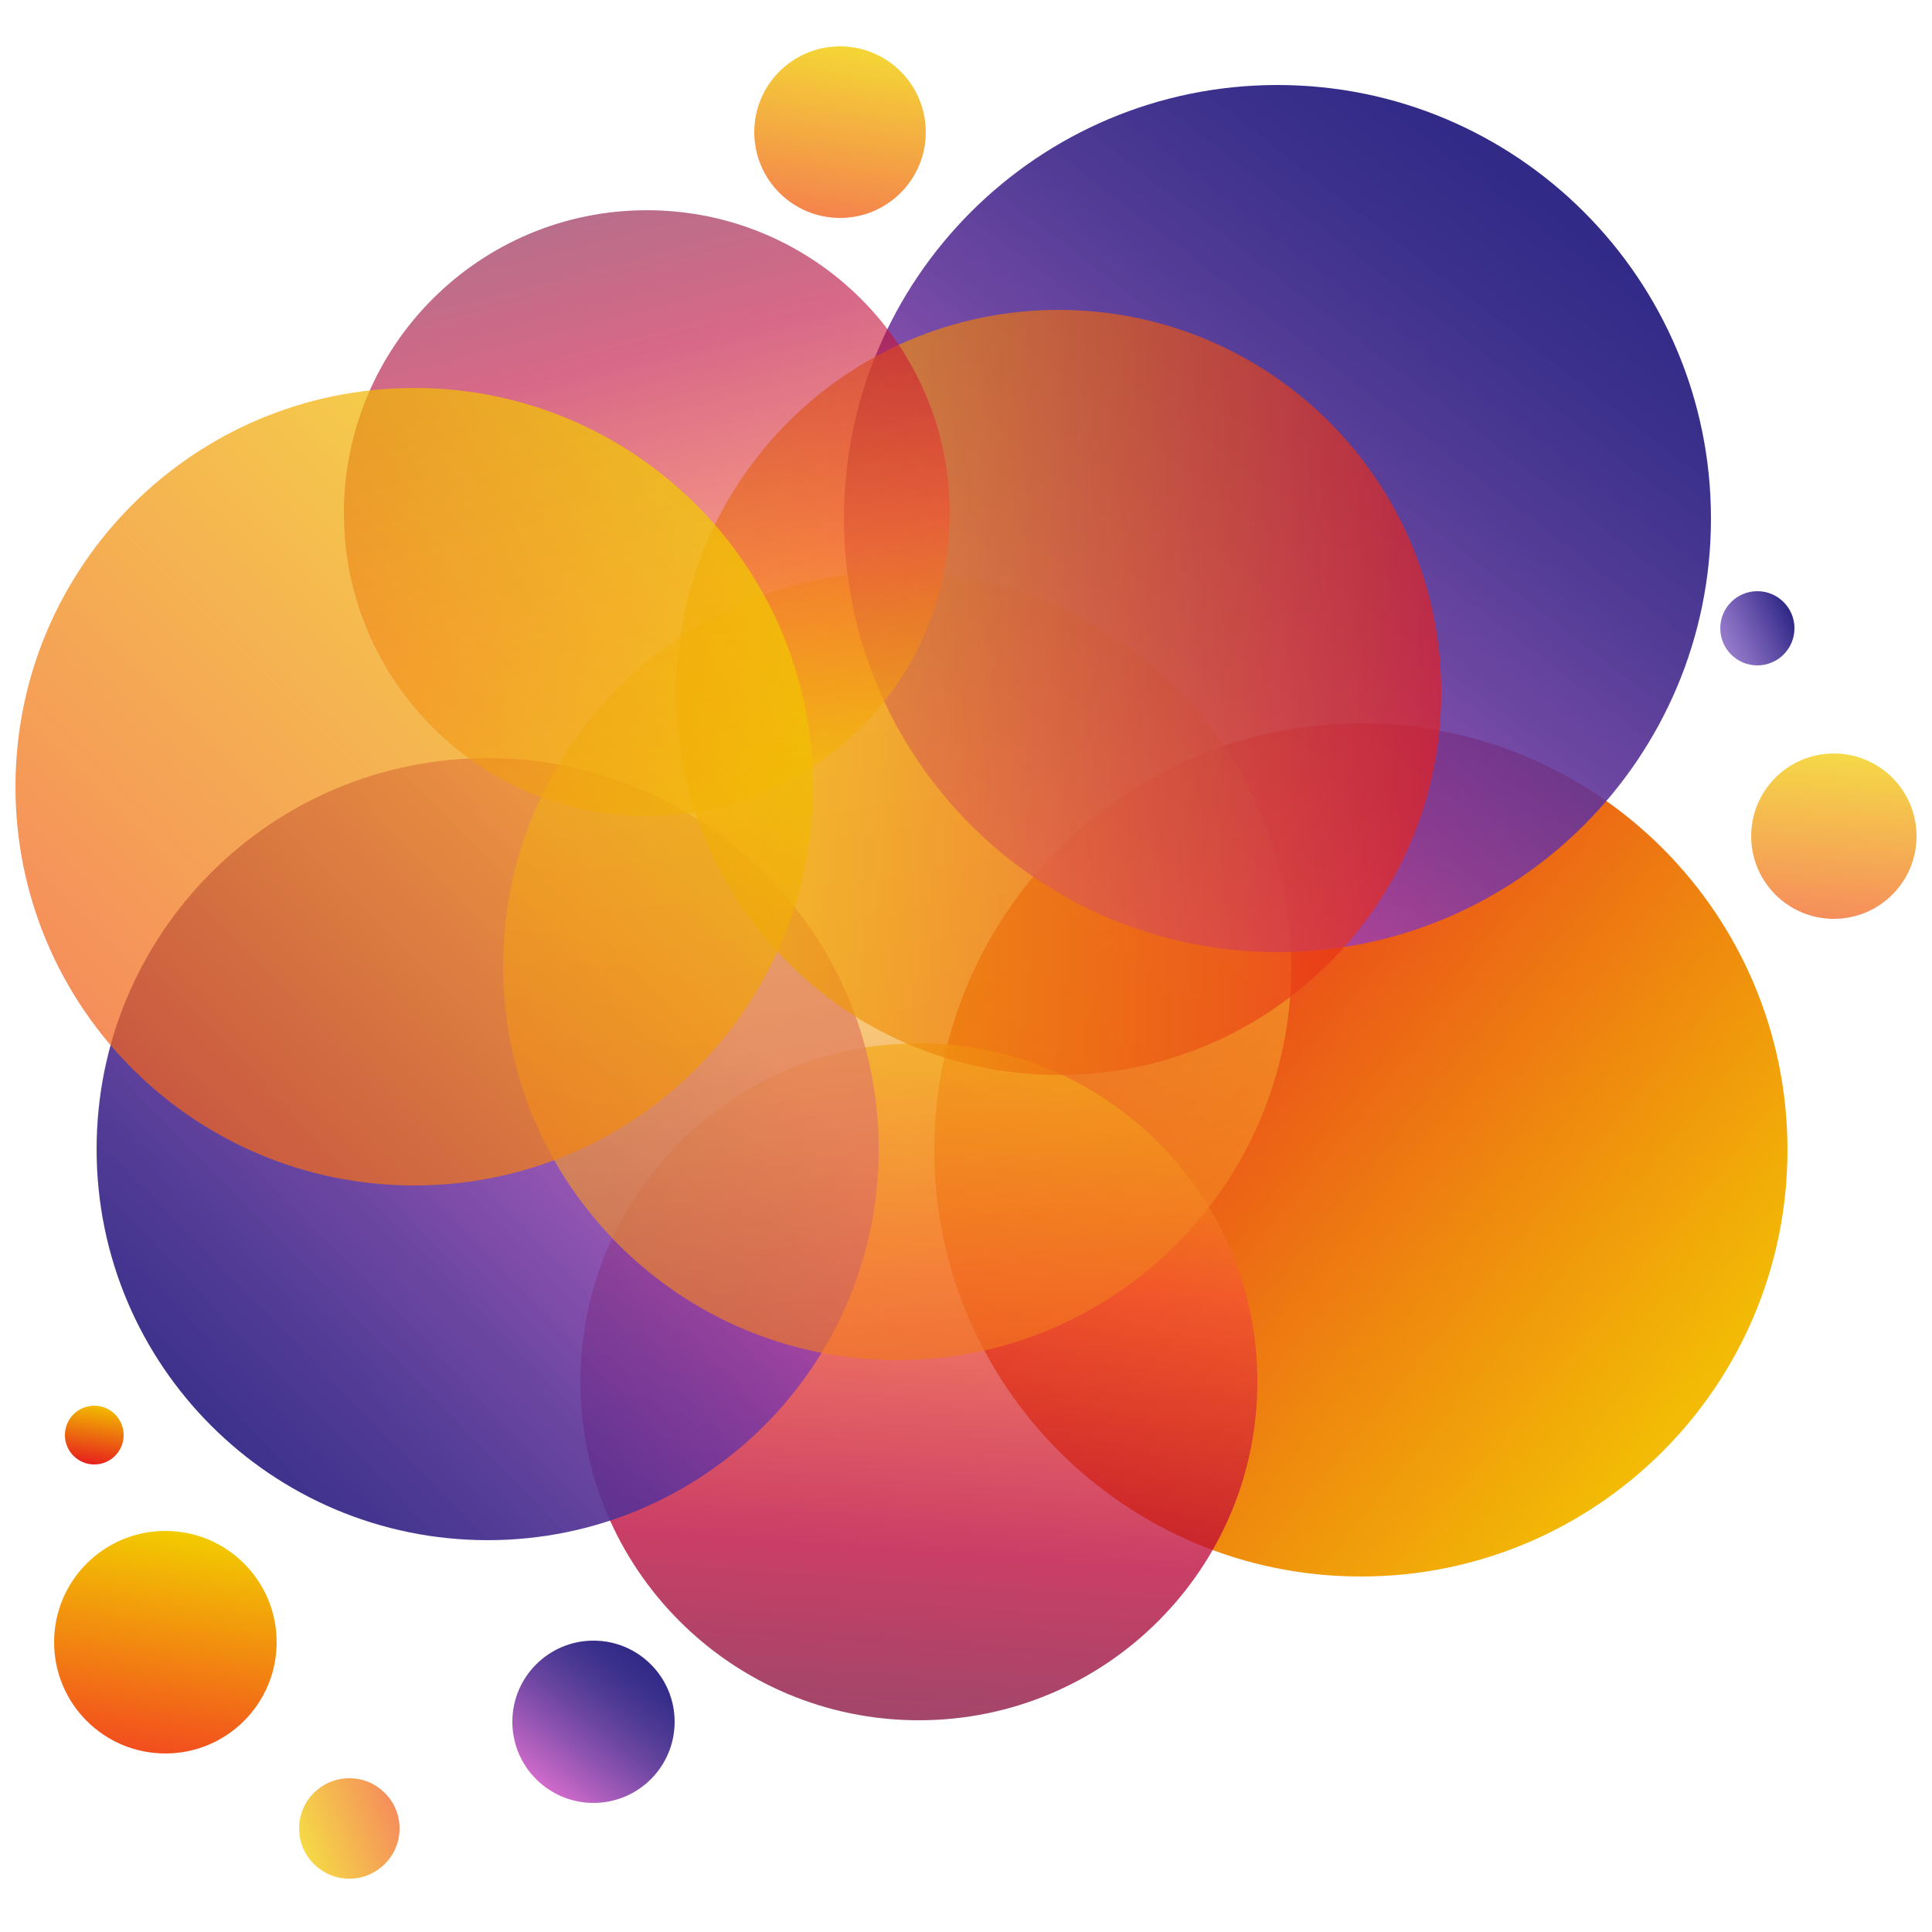 <svg width="32" height="32" viewBox="0 0 32 32" fill="none" xmlns="http://www.w3.org/2000/svg">
<g opacity="0.99">
<path opacity="0.99" d="M22.541 26.112C26.443 26.112 29.606 22.948 29.606 19.046C29.606 15.144 26.443 11.981 22.541 11.981C18.639 11.981 15.475 15.144 15.475 19.046C15.475 22.948 18.639 26.112 22.541 26.112Z" fill="url(#paint0_linear_2766_41)"/>
</g>
<g opacity="0.87">
<path opacity="0.87" d="M15.219 28.493C18.316 28.493 20.826 25.983 20.826 22.886C20.826 19.79 18.316 17.28 15.219 17.28C12.123 17.28 9.613 19.79 9.613 22.886C9.613 25.983 12.123 28.493 15.219 28.493Z" fill="url(#paint1_linear_2766_41)"/>
</g>
<g opacity="0.85">
<path opacity="0.85" d="M30.374 15.219C31.131 15.219 31.744 14.606 31.744 13.85C31.744 13.093 31.131 12.48 30.374 12.48C29.618 12.48 29.005 13.093 29.005 13.85C29.005 14.606 29.618 15.219 30.374 15.219Z" fill="url(#paint2_linear_2766_41)"/>
</g>
<path d="M8.077 25.51C11.654 25.51 14.554 22.611 14.554 19.034C14.554 15.457 11.654 12.557 8.077 12.557C4.5 12.557 1.6 15.457 1.6 19.034C1.6 22.611 4.5 25.51 8.077 25.51Z" fill="url(#paint3_linear_2766_41)"/>
<g opacity="0.8">
<path opacity="0.8" d="M14.861 22.528C18.466 22.528 21.389 19.605 21.389 16C21.389 12.395 18.466 9.472 14.861 9.472C11.255 9.472 8.333 12.395 8.333 16C8.333 19.605 11.255 22.528 14.861 22.528Z" fill="url(#paint4_linear_2766_41)"/>
</g>
<path d="M21.158 15.77C25.124 15.77 28.339 12.555 28.339 8.589C28.339 4.623 25.124 1.408 21.158 1.408C17.193 1.408 13.978 4.623 13.978 8.589C13.978 12.555 17.193 15.77 21.158 15.77Z" fill="url(#paint5_linear_2766_41)"/>
<path d="M9.83 29.862C10.573 29.862 11.174 29.261 11.174 28.518C11.174 27.776 10.573 27.174 9.83 27.174C9.088 27.174 8.486 27.776 8.486 28.518C8.486 29.261 9.088 29.862 9.83 29.862Z" fill="url(#paint6_linear_2766_41)"/>
<path d="M29.107 11.021C29.447 11.021 29.722 10.746 29.722 10.406C29.722 10.067 29.447 9.792 29.107 9.792C28.768 9.792 28.493 10.067 28.493 10.406C28.493 10.746 28.768 11.021 29.107 11.021Z" fill="url(#paint7_linear_2766_41)"/>
<path d="M2.739 29.043C3.757 29.043 4.582 28.218 4.582 27.2C4.582 26.182 3.757 25.357 2.739 25.357C1.721 25.357 0.896 26.182 0.896 27.2C0.896 28.218 1.721 29.043 2.739 29.043Z" fill="url(#paint8_linear_2766_41)"/>
<g opacity="0.89">
<path opacity="0.89" d="M13.914 3.61C14.698 3.61 15.334 2.973 15.334 2.189C15.334 1.404 14.698 0.768 13.914 0.768C13.129 0.768 12.493 1.404 12.493 2.189C12.493 2.973 13.129 3.61 13.914 3.61Z" fill="url(#paint9_linear_2766_41)"/>
</g>
<path d="M1.562 24.256C1.83 24.256 2.048 24.038 2.048 23.77C2.048 23.501 1.83 23.283 1.562 23.283C1.293 23.283 1.075 23.501 1.075 23.77C1.075 24.038 1.293 24.256 1.562 24.256Z" fill="url(#paint10_linear_2766_41)"/>
<g opacity="0.82">
<path opacity="0.82" d="M17.536 17.805C21.035 17.805 23.872 14.968 23.872 11.469C23.872 7.969 21.035 5.133 17.536 5.133C14.037 5.133 11.2 7.969 11.2 11.469C11.2 14.968 14.037 17.805 17.536 17.805Z" fill="url(#paint11_linear_2766_41)"/>
</g>
<g opacity="0.77">
<path opacity="0.77" d="M10.714 13.517C13.485 13.517 15.731 11.27 15.731 8.499C15.731 5.728 13.485 3.482 10.714 3.482C7.942 3.482 5.696 5.728 5.696 8.499C5.696 11.27 7.942 13.517 10.714 13.517Z" fill="url(#paint12_linear_2766_41)"/>
</g>
<g opacity="0.85">
<path opacity="0.85" d="M5.786 31.117C6.245 31.117 6.618 30.744 6.618 30.285C6.618 29.825 6.245 29.453 5.786 29.453C5.326 29.453 4.954 29.825 4.954 30.285C4.954 30.744 5.326 31.117 5.786 31.117Z" fill="url(#paint13_linear_2766_41)"/>
</g>
<g opacity="0.85">
<path opacity="0.85" d="M6.861 19.635C10.508 19.635 13.466 16.678 13.466 13.03C13.466 9.383 10.508 6.426 6.861 6.426C3.213 6.426 0.256 9.383 0.256 13.03C0.256 16.678 3.213 19.635 6.861 19.635Z" fill="url(#paint14_linear_2766_41)"/>
</g>
<defs>
<linearGradient id="paint0_linear_2766_41" x1="16.91" y1="14.436" x2="27.844" y2="23.394" gradientUnits="userSpaceOnUse">
<stop stop-color="#E61E1D"/>
<stop offset="1" stop-color="#F2B900"/>
</linearGradient>
<linearGradient id="paint1_linear_2766_41" x1="14.823" y1="28.48" x2="15.601" y2="17.282" gradientUnits="userSpaceOnUse">
<stop stop-color="#830B39"/>
<stop offset="0.254" stop-color="#BA0035"/>
<stop offset="0.656" stop-color="#F25330"/>
<stop offset="1" stop-color="#F2B900"/>
</linearGradient>
<linearGradient id="paint2_linear_2766_41" x1="30.275" y1="15.215" x2="30.465" y2="12.479" gradientUnits="userSpaceOnUse">
<stop stop-color="#F2631E"/>
<stop offset="1" stop-color="#F2CB00"/>
</linearGradient>
<linearGradient id="paint3_linear_2766_41" x1="2.036" y1="24.908" x2="11.325" y2="15.879" gradientUnits="userSpaceOnUse">
<stop stop-color="#312A87"/>
<stop offset="0.142" stop-color="#362B89" stop-opacity="0.971"/>
<stop offset="0.307" stop-color="#442E8E" stop-opacity="0.938"/>
<stop offset="0.483" stop-color="#5B3297" stop-opacity="0.903"/>
<stop offset="0.667" stop-color="#7C38A3" stop-opacity="0.866"/>
<stop offset="0.855" stop-color="#A540B3" stop-opacity="0.828"/>
<stop offset="0.993" stop-color="#C847C0" stop-opacity="0.8"/>
</linearGradient>
<linearGradient id="paint4_linear_2766_41" x1="15.924" y1="22.442" x2="13.812" y2="9.562" gradientUnits="userSpaceOnUse">
<stop stop-color="#F2761E"/>
<stop offset="1" stop-color="#F2E43D"/>
</linearGradient>
<linearGradient id="paint5_linear_2766_41" x1="25.385" y1="3.137" x2="16.609" y2="14.511" gradientUnits="userSpaceOnUse">
<stop stop-color="#312A87"/>
<stop offset="0.142" stop-color="#362B89" stop-opacity="0.971"/>
<stop offset="0.307" stop-color="#442E8E" stop-opacity="0.938"/>
<stop offset="0.483" stop-color="#5B3297" stop-opacity="0.903"/>
<stop offset="0.667" stop-color="#7C38A3" stop-opacity="0.866"/>
<stop offset="0.855" stop-color="#A540B3" stop-opacity="0.828"/>
<stop offset="0.993" stop-color="#C847C0" stop-opacity="0.8"/>
</linearGradient>
<linearGradient id="paint6_linear_2766_41" x1="10.635" y1="27.508" x2="8.991" y2="29.639" gradientUnits="userSpaceOnUse">
<stop stop-color="#312A87"/>
<stop offset="0.142" stop-color="#362B89" stop-opacity="0.971"/>
<stop offset="0.307" stop-color="#442E8E" stop-opacity="0.938"/>
<stop offset="0.483" stop-color="#5B3297" stop-opacity="0.903"/>
<stop offset="0.667" stop-color="#7C38A3" stop-opacity="0.866"/>
<stop offset="0.855" stop-color="#A540B3" stop-opacity="0.828"/>
<stop offset="0.993" stop-color="#C847C0" stop-opacity="0.8"/>
</linearGradient>
<linearGradient id="paint7_linear_2766_41" x1="29.637" y1="10.165" x2="28.53" y2="10.678" gradientUnits="userSpaceOnUse">
<stop stop-color="#312A87"/>
<stop offset="0.993" stop-color="#6C44B6" stop-opacity="0.7"/>
</linearGradient>
<linearGradient id="paint8_linear_2766_41" x1="2.48" y1="29.032" x2="3.02" y2="25.383" gradientUnits="userSpaceOnUse">
<stop stop-color="#F24D1E"/>
<stop offset="1" stop-color="#F2CB00"/>
</linearGradient>
<linearGradient id="paint9_linear_2766_41" x1="13.713" y1="3.604" x2="14.13" y2="0.787" gradientUnits="userSpaceOnUse">
<stop stop-color="#F2631E"/>
<stop offset="1" stop-color="#F2CB00"/>
</linearGradient>
<linearGradient id="paint10_linear_2766_41" x1="1.492" y1="24.264" x2="1.635" y2="23.297" gradientUnits="userSpaceOnUse">
<stop stop-color="#E61E1D"/>
<stop offset="1" stop-color="#F2B900"/>
</linearGradient>
<linearGradient id="paint11_linear_2766_41" x1="23.87" y1="11.466" x2="11.205" y2="11.466" gradientUnits="userSpaceOnUse">
<stop stop-color="#E61E1D"/>
<stop offset="1" stop-color="#F2B900"/>
</linearGradient>
<linearGradient id="paint12_linear_2766_41" x1="9.435" y1="3.476" x2="11.933" y2="13.202" gradientUnits="userSpaceOnUse">
<stop stop-color="#830B39"/>
<stop offset="0.254" stop-color="#BA0035"/>
<stop offset="0.656" stop-color="#F25330"/>
<stop offset="1" stop-color="#F2B900"/>
</linearGradient>
<linearGradient id="paint13_linear_2766_41" x1="6.559" y1="29.969" x2="5.004" y2="30.546" gradientUnits="userSpaceOnUse">
<stop stop-color="#F2631E"/>
<stop offset="1" stop-color="#F2CB00"/>
</linearGradient>
<linearGradient id="paint14_linear_2766_41" x1="2.185" y1="17.707" x2="11.533" y2="8.36" gradientUnits="userSpaceOnUse">
<stop stop-color="#F2631E"/>
<stop offset="1" stop-color="#F2CB00"/>
</linearGradient>
</defs>
</svg>
